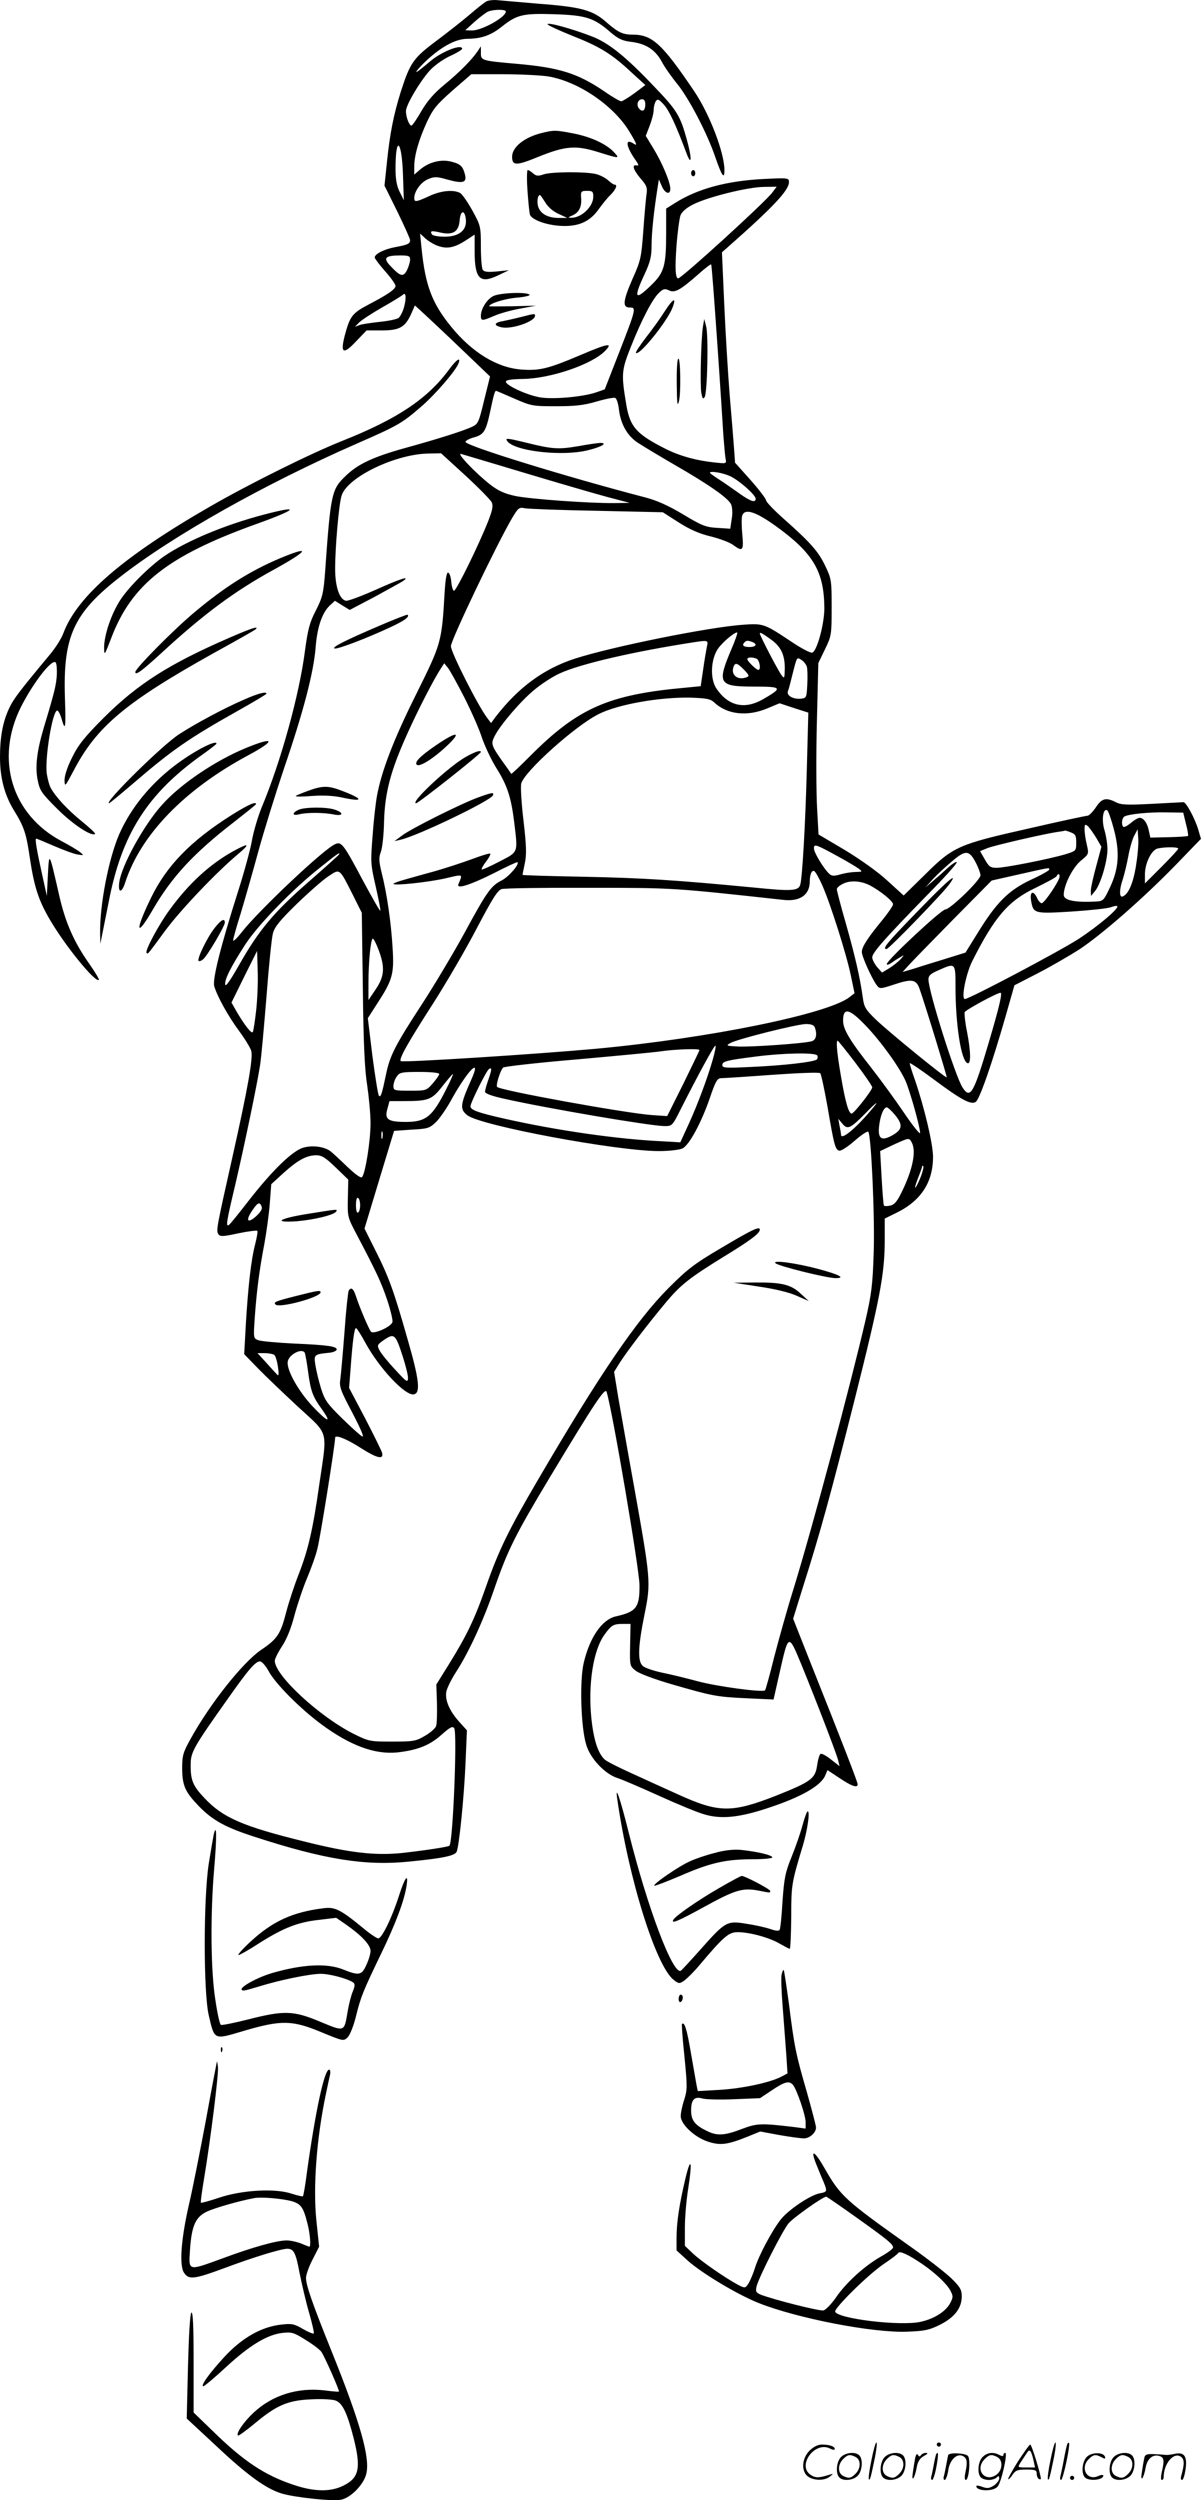 <?xml version="1.0" encoding="UTF-8"?>
<svg xmlns="http://www.w3.org/2000/svg" version="1.0" viewBox="0 0 576.934 1200.339" preserveAspectRatio="xMidYMid meet">
  <g transform="translate(0,1200.636) scale(0.1,-0.1)" fill="#000000" stroke="none">
    <path d="M2335 11999 c-11 -7 -47 -35 -79 -63 -33 -28 -105 -85 -160 -126 -111 -83 -126 -105 -171 -245 -34 -109 -52 -199 -66 -335 l-12 -115 62 -125 c33 -68 61 -130 61 -136 0 -18 -11 -23 -71 -34 -54 -10 -99 -33 -99 -50 0 -5 23 -35 50 -66 28 -31 50 -63 50 -70 0 -16 -36 -41 -128 -89 -80 -42 -91 -56 -116 -150 -22 -86 -7 -93 55 -27 l50 52 73 0 c85 0 112 15 141 79 l18 41 46 -42 c25 -23 107 -100 180 -170 l135 -129 -28 -113 c-26 -108 -29 -115 -59 -129 -43 -20 -166 -59 -319 -101 -158 -44 -230 -78 -289 -136 -66 -63 -71 -86 -97 -455 -8 -109 -13 -127 -45 -190 -30 -58 -38 -90 -52 -193 -27 -210 -115 -530 -208 -752 -19 -47 -40 -119 -47 -160 -7 -41 -37 -151 -67 -245 -82 -258 -123 -420 -114 -453 14 -49 68 -146 120 -216 28 -38 54 -81 58 -95 9 -36 -16 -177 -91 -512 -77 -343 -78 -350 -67 -368 8 -12 22 -12 95 4 48 10 89 15 92 12 3 -2 -2 -31 -10 -63 -20 -76 -34 -203 -45 -384 l-8 -145 66 -68 c36 -37 123 -120 193 -185 150 -138 141 -105 102 -371 -31 -218 -53 -314 -99 -432 -20 -51 -47 -132 -60 -182 -27 -105 -42 -129 -121 -182 -88 -60 -246 -259 -339 -428 -36 -65 -40 -79 -40 -142 1 -82 14 -111 79 -179 67 -69 127 -102 265 -147 338 -110 535 -142 748 -120 162 16 220 28 227 48 12 31 35 260 42 420 l7 162 -38 42 c-47 53 -68 103 -61 144 4 18 25 61 48 96 60 93 130 244 183 399 64 185 100 257 267 535 215 357 265 432 272 409 29 -96 156 -844 158 -927 1 -108 -15 -129 -114 -151 -66 -15 -125 -100 -154 -223 -20 -85 -14 -309 12 -393 19 -66 90 -141 150 -160 22 -7 111 -45 199 -85 88 -40 187 -81 220 -90 79 -23 164 -15 298 29 163 53 260 108 281 158 l11 26 59 -39 c58 -39 86 -48 86 -29 0 10 -69 189 -231 595 l-79 200 45 145 c86 270 136 454 250 905 122 486 145 605 145 767 l0 104 55 27 c120 58 178 149 177 272 -1 63 -42 235 -86 364 -15 41 -26 78 -26 83 0 4 51 -30 113 -76 134 -100 181 -125 204 -110 18 11 77 179 143 409 l43 151 111 57 c62 32 152 84 202 116 110 73 311 249 466 409 l117 121 -13 45 c-17 55 -58 131 -71 131 -6 0 -74 -4 -153 -8 -118 -6 -147 -5 -172 8 -47 24 -67 19 -96 -25 -15 -22 -33 -40 -40 -40 -7 0 -134 -27 -281 -61 -339 -76 -364 -87 -499 -221 l-103 -101 -78 71 c-45 42 -130 102 -204 147 l-127 75 -7 127 c-4 71 -5 256 -1 412 l7 284 32 66 c31 64 32 70 32 201 0 131 -1 137 -31 200 -33 69 -70 111 -202 228 -45 40 -82 79 -82 86 0 7 -33 51 -74 97 l-75 84 -5 70 c-3 39 -12 154 -21 257 -8 102 -20 298 -26 435 l-11 248 34 30 c212 187 288 268 288 307 0 20 -3 21 -122 15 -178 -9 -317 -47 -425 -115 l-43 -27 0 -120 c0 -155 -10 -188 -71 -247 -79 -77 -87 -65 -34 49 29 62 35 88 35 142 0 61 11 162 28 271 l7 45 14 -32 c15 -36 41 -44 41 -13 0 31 -37 120 -79 190 l-39 64 19 49 c10 26 19 60 19 75 0 15 5 34 10 42 9 13 15 10 39 -16 25 -28 57 -95 107 -229 27 -73 29 -30 3 62 -31 113 -48 141 -152 249 -140 148 -223 215 -305 246 -93 36 -212 69 -212 58 0 -4 53 -29 118 -55 134 -53 190 -87 284 -175 l68 -62 -52 -39 c-29 -21 -58 -39 -64 -39 -6 0 -43 21 -80 47 -128 87 -215 115 -423 133 -170 15 -171 16 -171 53 l0 31 -16 -24 c-28 -41 -85 -99 -159 -160 -48 -39 -82 -78 -109 -124 -21 -37 -43 -69 -48 -72 -10 -6 -28 38 -28 69 0 28 63 136 112 192 21 24 62 54 97 71 34 15 61 32 61 36 0 25 -96 -12 -151 -58 -19 -16 -43 -36 -54 -44 -41 -32 9 27 60 69 65 54 122 81 171 81 67 1 111 16 164 58 73 58 101 65 254 60 150 -5 189 -17 268 -86 39 -33 58 -42 103 -47 69 -9 113 -38 144 -95 13 -25 46 -72 73 -105 58 -71 145 -239 183 -350 32 -93 45 -113 45 -66 0 84 -71 269 -145 379 -154 228 -202 272 -295 272 -48 0 -71 11 -124 57 -68 61 -121 76 -336 92 -80 7 -163 14 -185 16 -22 3 -49 0 -60 -6z m95 -48 c0 -27 -115 -91 -162 -91 l-33 1 45 41 c25 22 54 44 65 49 28 11 85 11 85 0z m200 -311 c145 -23 314 -137 392 -263 37 -61 41 -73 23 -61 -45 30 -39 -13 12 -84 11 -16 12 -22 3 -20 -26 6 -19 -19 15 -60 33 -38 36 -46 30 -84 -3 -24 -10 -102 -15 -174 -9 -121 -12 -139 -50 -223 -48 -110 -51 -141 -15 -141 32 0 32 -4 -54 -224 l-66 -169 -40 -14 c-66 -23 -220 -36 -278 -23 -64 13 -157 57 -157 74 0 8 25 12 83 13 133 2 335 71 396 137 36 38 12 34 -120 -22 -153 -65 -195 -76 -282 -70 -118 8 -238 81 -340 206 -92 113 -124 198 -142 377 l-7 70 25 -23 c14 -13 42 -30 63 -37 44 -15 80 -7 136 30 l38 25 0 -79 c0 -133 25 -159 112 -117 l53 25 -59 -6 c-44 -4 -60 -2 -67 8 -5 8 -9 58 -9 112 0 96 -1 100 -41 173 -23 41 -49 79 -59 84 -32 17 -93 11 -148 -15 -63 -29 -72 -30 -72 -10 0 33 32 77 66 91 31 13 42 13 94 -2 73 -20 93 -15 84 23 -10 40 -21 52 -65 63 -49 13 -106 -1 -149 -36 l-30 -26 0 39 c0 53 22 129 61 214 29 62 46 83 123 151 l90 78 151 0 c82 0 179 -5 215 -10z m470 -134 c0 -31 -14 -40 -30 -21 -15 18 -6 45 15 45 9 0 15 -9 15 -24z m-1164 -345 l4 -116 -20 40 c-14 28 -20 61 -20 110 0 168 31 139 36 -34z m1774 -79 c-34 -46 -436 -412 -452 -412 -14 0 -16 51 -8 159 5 65 14 130 19 144 7 17 29 36 61 52 71 36 262 83 338 84 l63 1 -21 -28z m-1472 -130 c5 -51 -33 -82 -102 -82 -30 0 -58 5 -61 11 -11 17 -2 19 40 9 61 -14 89 4 93 58 4 50 25 53 30 4z m-268 -192 c0 -12 -7 -34 -15 -51 -18 -34 -31 -31 -80 21 -36 38 -25 50 48 50 41 0 47 -3 47 -20z m1475 -391 c14 -200 27 -404 30 -454 4 -49 8 -100 11 -113 4 -22 3 -22 -53 -16 -88 9 -170 32 -237 66 -138 70 -169 104 -187 209 -25 149 -24 166 21 279 52 131 104 231 136 261 20 19 28 21 48 11 28 -13 53 1 140 77 32 29 60 50 62 48 3 -2 15 -168 29 -368z m-1504 163 c-6 -22 -18 -45 -26 -52 -8 -6 -49 -15 -92 -19 -43 -5 -87 -11 -98 -16 l-20 -8 20 21 c11 11 61 44 110 72 50 28 95 56 100 61 15 15 18 -13 6 -59z m529 -439 c82 -36 90 -37 200 -37 90 0 132 4 194 22 44 13 85 21 91 18 7 -2 15 -27 18 -54 8 -70 39 -126 89 -160 24 -16 104 -64 178 -107 167 -96 258 -160 272 -190 6 -14 8 -43 3 -70 l-7 -47 -62 4 c-56 3 -75 11 -165 65 -72 43 -126 67 -184 82 -380 99 -863 248 -861 266 1 6 18 15 39 21 49 13 59 28 80 126 16 76 22 98 28 98 2 0 41 -17 87 -37z m-235 -369 c64 -59 121 -117 127 -129 8 -17 4 -37 -17 -91 -44 -112 -153 -334 -164 -334 -5 0 -11 19 -13 42 -2 23 -8 43 -15 45 -7 3 -13 -27 -17 -94 -14 -241 -16 -246 -136 -488 -107 -214 -167 -369 -189 -489 -6 -32 -16 -118 -21 -191 -10 -127 -10 -137 15 -245 14 -62 24 -114 22 -116 -2 -3 -38 61 -81 140 -96 181 -106 194 -137 179 -56 -25 -364 -316 -447 -421 -23 -30 -42 -48 -42 -40 0 7 16 65 36 128 19 63 57 196 84 295 27 99 83 279 124 401 93 271 142 460 152 579 7 98 31 170 69 205 l24 22 35 -22 36 -22 118 62 c64 35 126 69 137 76 41 29 -12 12 -132 -42 -68 -30 -132 -54 -141 -52 -31 6 -52 67 -52 153 0 107 18 312 31 352 28 89 261 201 421 202 l57 1 116 -106z m285 12 c157 -47 335 -99 395 -115 l110 -29 -75 -1 c-122 -1 -400 19 -474 34 -51 11 -81 24 -120 54 -72 56 -166 155 -141 148 11 -3 148 -44 305 -91z m986 -15 c44 -20 124 -91 124 -109 0 -21 -24 -13 -75 23 -28 20 -71 50 -97 67 -27 17 -48 33 -48 34 0 11 60 1 96 -15z m-637 -167 l315 -7 75 -48 c53 -34 100 -55 155 -68 44 -11 92 -29 108 -41 46 -34 51 -28 44 50 -4 39 -4 79 -1 90 12 37 63 21 160 -48 182 -131 234 -219 235 -396 0 -75 -35 -205 -58 -213 -7 -3 -50 19 -95 49 -135 90 -139 92 -237 85 -163 -11 -633 -106 -809 -163 -150 -49 -271 -138 -380 -279 l-22 -30 -19 25 c-45 60 -174 315 -174 344 0 29 220 489 294 615 30 50 33 53 63 47 18 -3 173 -9 346 -12z m646 -661 c-72 -169 -64 -183 107 -183 136 0 140 -5 43 -61 -88 -50 -166 -33 -223 51 -32 47 -28 140 7 192 22 31 77 78 92 78 4 0 -8 -35 -26 -77z m193 40 c44 -33 62 -72 62 -135 -1 -49 -2 -51 -15 -34 -17 22 -105 191 -105 201 0 8 15 -1 58 -32z m-312 -30 c-3 -16 -12 -65 -18 -110 l-12 -81 -71 -7 c-372 -33 -519 -98 -748 -328 -49 -49 -89 -87 -91 -86 -1 2 -18 27 -38 54 -58 82 -61 90 -42 127 27 54 125 168 189 221 33 28 88 64 123 80 99 46 359 106 652 151 60 9 63 8 56 -21z m218 21 c26 -10 18 -24 -14 -24 -29 0 -38 9 -23 23 8 9 17 9 37 1z m20 -80 c15 -6 23 -54 9 -54 -10 0 -53 42 -53 52 0 9 22 11 44 2z m242 -39 c3 -11 4 -50 2 -85 -3 -62 -4 -65 -30 -68 -37 -4 -71 15 -63 36 4 9 13 44 21 77 23 91 21 87 44 73 11 -7 23 -22 26 -33z m-1646 -146 c33 -65 72 -153 85 -194 14 -41 45 -107 70 -147 52 -83 70 -138 85 -258 18 -151 22 -142 -71 -190 -44 -23 -82 -40 -85 -38 -2 3 7 20 21 38 14 18 23 36 20 38 -2 3 -42 -9 -87 -26 -46 -17 -126 -43 -178 -58 -52 -14 -119 -33 -147 -41 -29 -8 -53 -17 -53 -20 0 -10 163 7 248 26 90 21 85 23 64 -28 -10 -25 56 -4 172 54 60 31 110 54 112 52 10 -10 -41 -69 -75 -87 -52 -26 -71 -52 -181 -255 -51 -93 -141 -244 -200 -335 -132 -202 -158 -253 -176 -344 -20 -95 -25 -110 -34 -100 -4 5 -18 91 -31 191 l-22 181 41 64 c78 119 86 147 78 273 -7 120 -27 261 -53 363 -13 54 -14 70 -3 100 7 19 14 85 15 146 4 138 32 243 110 416 52 116 128 264 164 319 l15 23 17 -21 c10 -12 45 -76 79 -142z m1345 131 c23 -24 26 -30 12 -35 -43 -17 -78 11 -63 51 8 21 19 17 51 -16z m-143 -157 c61 -57 157 -68 253 -28 l60 25 69 -23 69 -22 -7 -265 c-7 -271 -22 -531 -32 -562 -9 -29 -42 -31 -220 -13 -387 37 -534 46 -816 52 -164 3 -298 7 -298 9 0 2 5 26 11 55 9 42 8 83 -6 204 -10 83 -15 164 -11 180 15 57 259 277 372 333 92 47 294 82 441 79 79 -3 96 -6 115 -24z m1918 -605 c30 -111 25 -190 -17 -280 -31 -66 -33 -68 -70 -70 -102 -5 -153 6 -153 32 0 46 42 130 81 163 40 33 40 33 30 77 -6 25 -11 58 -11 74 0 25 2 27 16 16 8 -8 26 -33 40 -56 l25 -43 -25 -93 c-14 -51 -26 -104 -26 -118 l1 -25 19 23 c27 32 60 144 60 201 0 25 -7 68 -15 94 -14 48 -6 105 14 93 5 -3 19 -43 31 -88z m347 23 c8 -29 12 -55 10 -58 -3 -2 -44 -5 -93 -6 l-88 -2 -7 32 c-7 38 -26 63 -44 63 -8 0 -27 -11 -43 -25 -16 -13 -32 -22 -36 -18 -10 10 -7 41 5 49 20 12 120 22 203 20 l80 -1 13 -54z m-553 -41 c22 -8 26 -16 26 -49 0 -40 -1 -40 -52 -56 -78 -23 -290 -65 -330 -65 -30 0 -37 5 -57 40 l-23 40 34 14 c31 13 278 70 343 79 17 2 31 5 32 6 1 0 13 -3 27 -9z m312 -167 c-14 -82 -37 -132 -64 -141 -16 -5 -15 36 2 84 7 22 19 71 26 109 7 39 20 84 29 100 l16 30 3 -47 c2 -27 -4 -87 -12 -135z m-1431 52 c44 -24 89 -51 100 -59 19 -15 19 -15 -14 -16 -18 0 -51 -5 -72 -11 -30 -9 -42 -9 -53 0 -26 22 -76 103 -76 124 0 23 7 21 115 -38z m1635 37 c0 -4 -36 -43 -80 -87 l-80 -80 0 43 c0 55 32 119 62 125 40 8 98 7 98 -1z m-970 -72 c11 -22 20 -47 20 -56 0 -23 -146 -164 -169 -164 -19 0 -281 -244 -281 -262 0 -6 10 -3 23 6 12 9 31 21 42 27 20 12 20 12 1 -10 -11 -12 -35 -31 -54 -43 l-35 -21 -24 27 c-12 15 -23 36 -23 46 0 22 58 88 263 298 83 84 147 155 143 159 -3 4 -23 -9 -44 -28 -20 -19 -53 -48 -72 -64 l-35 -30 35 39 c19 21 61 60 93 87 67 57 83 55 117 -11z m-3060 46 c0 -3 -66 -62 -146 -132 -168 -146 -241 -234 -334 -398 -42 -74 -66 -109 -68 -97 -4 24 25 82 95 191 62 96 229 268 363 373 84 67 90 71 90 63z m3410 -75 c0 -4 -40 -27 -89 -49 -106 -50 -165 -109 -254 -254 l-59 -95 -106 -33 c-59 -18 -127 -39 -151 -47 l-45 -13 29 32 c16 18 113 117 214 220 l185 187 111 25 c178 40 165 38 165 27z m-3345 -121 l43 -86 5 -364 c3 -265 9 -392 21 -465 8 -55 16 -137 16 -181 0 -85 -25 -242 -41 -259 -6 -6 -32 13 -72 51 -34 33 -70 66 -79 73 -29 22 -85 30 -129 18 -52 -13 -152 -110 -269 -261 -45 -58 -85 -108 -91 -111 -15 -10 -11 17 32 197 44 190 102 467 118 568 6 36 19 184 31 330 11 146 25 283 31 305 8 31 33 62 114 141 58 56 126 116 152 133 57 38 52 41 118 -89z m2255 46 c38 -85 116 -330 137 -432 l18 -86 -23 -18 c-100 -81 -679 -199 -1222 -249 -286 -26 -928 -67 -935 -59 -10 10 36 91 157 279 62 97 156 258 208 358 76 144 100 183 120 189 14 4 203 7 420 6 408 0 402 0 933 -58 80 -9 127 24 127 89 0 33 10 56 22 49 6 -4 23 -34 38 -68z m1140 42 c0 -20 -73 -128 -86 -128 -6 0 -16 11 -22 25 -18 39 -36 31 -29 -12 11 -63 13 -64 195 -53 90 6 174 15 189 21 14 5 28 8 30 5 10 -10 -89 -94 -185 -157 -89 -58 -526 -289 -547 -289 -19 0 5 120 35 181 108 214 174 291 305 353 51 25 96 49 100 55 8 15 15 14 15 -1z m-910 -43 c49 -26 110 -75 110 -90 0 -7 -23 -41 -50 -74 -70 -85 -100 -130 -100 -155 0 -22 48 -128 72 -160 14 -18 16 -18 81 3 86 29 108 26 124 -19 28 -79 133 -423 131 -426 -5 -5 -276 216 -338 275 -52 50 -59 62 -65 106 -13 95 -36 196 -80 352 -25 86 -45 163 -45 170 0 8 15 20 33 28 35 16 85 12 127 -10z m-2361 -310 c31 -83 28 -126 -14 -188 l-35 -52 0 80 c0 104 11 215 21 215 4 0 17 -25 28 -55z m-589 -294 c-6 -52 -13 -97 -16 -100 -7 -7 -37 31 -74 93 l-28 49 61 124 62 124 3 -98 c2 -54 -2 -141 -8 -192z m3360 119 c0 -183 27 -358 58 -368 17 -5 16 54 -3 153 -9 43 -13 85 -11 92 5 11 156 93 172 93 10 0 -4 -62 -56 -238 -73 -247 -89 -274 -126 -217 -35 54 -164 462 -164 520 0 17 12 28 48 43 82 37 82 36 82 -78z m-429 -190 c74 -78 160 -198 189 -263 21 -48 70 -222 70 -250 0 -9 -34 33 -76 95 -42 62 -114 161 -161 221 -101 128 -133 182 -133 223 0 66 30 59 111 -26z m-247 -6 c13 -34 6 -62 -16 -67 -42 -11 -292 -28 -353 -25 -57 3 -59 4 -36 17 34 19 318 90 362 91 25 0 39 -5 43 -16z m195 -170 c45 -59 81 -112 81 -118 0 -14 -88 -126 -99 -126 -14 0 -30 54 -51 178 -19 109 -25 172 -16 172 2 0 41 -48 85 -106z m-684 19 c-26 -92 -74 -220 -117 -314 l-40 -87 -86 5 c-216 10 -507 52 -756 108 -129 29 -166 42 -166 60 0 17 77 172 89 179 15 10 14 -3 -4 -54 -8 -23 -15 -48 -15 -55 0 -9 34 -21 93 -34 210 -47 705 -131 769 -131 37 0 38 1 79 83 80 158 161 308 166 303 3 -2 -3 -31 -12 -63z m-65 42 c0 -3 -35 -75 -77 -161 l-78 -156 -75 5 c-131 10 -726 118 -742 135 -7 8 15 79 29 93 5 5 164 23 353 39 190 17 372 34 405 39 68 10 185 14 185 6z m566 -26 c3 -6 2 -15 -2 -19 -13 -12 -155 -29 -316 -36 -122 -6 -138 -5 -138 9 0 18 20 23 162 41 131 17 285 20 294 5z m-1662 -116 c-54 -121 -56 -142 -19 -171 63 -50 718 -172 920 -172 51 0 100 6 114 13 32 16 90 123 131 242 27 80 36 95 54 95 11 0 121 7 244 16 127 9 227 13 232 8 5 -5 20 -77 35 -160 32 -189 38 -208 57 -212 9 -2 42 20 74 48 32 28 61 47 65 43 14 -15 32 -408 26 -583 -5 -151 -10 -195 -40 -325 -73 -314 -251 -980 -343 -1280 -31 -99 -73 -249 -95 -334 -21 -85 -41 -157 -44 -160 -11 -11 -234 19 -325 44 -52 14 -129 33 -170 41 -41 9 -83 23 -92 32 -26 22 -23 94 8 247 31 154 31 161 -51 620 -30 165 -63 355 -75 422 l-20 123 26 42 c34 54 138 190 220 288 74 89 117 122 284 225 126 77 170 110 170 128 0 18 -39 -1 -187 -89 -129 -76 -161 -101 -253 -193 -153 -154 -329 -412 -625 -918 -142 -242 -189 -339 -250 -513 -54 -155 -93 -236 -178 -373 l-61 -98 3 -89 c1 -49 0 -98 -4 -110 -3 -11 -27 -32 -53 -47 -44 -26 -55 -28 -158 -28 -107 0 -112 1 -185 37 -165 83 -379 281 -379 351 0 9 16 41 35 70 22 33 44 87 60 150 15 54 42 135 61 179 18 43 41 106 49 140 13 49 85 500 85 532 0 16 56 -6 124 -50 79 -50 111 -57 101 -21 -4 12 -41 87 -82 166 l-76 144 7 91 c10 136 18 196 26 196 4 0 24 -31 45 -70 67 -123 192 -256 233 -248 33 6 26 71 -29 261 -66 232 -89 298 -155 429 l-53 106 71 235 71 234 84 6 c78 4 87 7 117 36 18 17 54 69 79 116 77 137 141 199 91 88z m-154 27 c0 -5 -14 -25 -31 -45 -31 -35 -32 -35 -110 -35 -76 0 -79 1 -79 23 0 12 7 33 16 45 14 20 23 22 110 22 54 0 94 -4 94 -10z m34 -72 c-67 -133 -97 -158 -195 -158 -85 0 -103 12 -88 63 l10 37 67 0 c121 0 136 6 187 71 26 33 48 59 51 59 2 0 -12 -33 -32 -72z m2050 -90 c-79 -96 -154 -159 -154 -129 0 5 -3 24 -7 42 l-6 34 20 -24 c24 -29 38 -23 108 48 51 53 72 68 39 29z m106 -35 c38 -47 35 -69 -11 -96 -54 -31 -73 -19 -66 43 6 52 22 90 37 90 5 0 23 -17 40 -37z m-2463 -110 c-3 -10 -5 -4 -5 12 0 17 2 24 5 18 2 -7 2 -21 0 -30z m2543 -22 c23 -44 3 -136 -53 -247 -19 -38 -33 -53 -52 -56 -14 -3 -27 -3 -29 1 -2 3 -7 63 -11 134 l-7 127 63 30 c77 35 76 35 89 11z m-2768 -119 l61 -59 -2 -90 c-2 -88 -1 -91 40 -169 97 -184 120 -233 149 -319 17 -51 28 -98 25 -107 -9 -23 -91 -59 -103 -45 -11 14 -54 115 -72 170 -12 37 -23 46 -35 27 -3 -6 -13 -94 -20 -197 -8 -103 -17 -205 -20 -227 -6 -37 0 -54 58 -163 41 -79 58 -119 47 -113 -10 5 -54 45 -98 88 -71 70 -82 86 -100 143 -11 36 -23 86 -27 112 -8 50 -6 52 69 59 16 2 31 8 33 14 5 16 -41 23 -206 30 -80 4 -157 11 -170 16 -24 9 -24 9 -17 111 9 125 21 221 46 352 10 55 22 142 26 193 l7 93 59 54 c69 62 110 84 156 85 28 0 45 -11 94 -58z m2812 -43 c-9 -24 -21 -48 -26 -54 -5 -5 0 14 11 43 12 29 21 56 21 59 0 3 2 4 5 1 3 -3 -2 -25 -11 -49z m-2694 -139 c0 -16 -4 -32 -10 -35 -6 -4 -10 10 -10 35 0 25 4 39 10 35 6 -3 10 -19 10 -35z m-473 -7 c4 -11 -5 -26 -27 -46 -41 -37 -52 -21 -18 28 26 39 36 43 45 18z m677 -717 c14 -43 26 -90 26 -105 -1 -24 -6 -21 -61 39 -34 36 -67 77 -75 92 -14 26 -13 28 23 53 47 31 53 26 87 -79z m-470 16 c2 -4 10 -45 16 -91 13 -95 21 -118 68 -183 48 -68 25 -59 -47 17 -68 73 -124 173 -119 213 4 34 67 68 82 44z m-147 -10 c6 -4 14 -29 18 -57 5 -32 4 -46 -2 -40 -6 6 -29 31 -53 58 l-43 47 34 0 c19 0 39 -4 46 -8z m1710 -1393 c-2 -100 -2 -101 27 -124 16 -13 88 -40 170 -64 201 -58 217 -61 361 -68 l131 -6 28 124 c44 195 43 195 106 43 72 -176 167 -423 176 -458 l7 -29 -41 32 c-22 18 -45 30 -50 27 -6 -3 -13 -29 -17 -57 -9 -62 -30 -77 -195 -143 -215 -84 -276 -84 -472 5 -60 27 -159 72 -220 100 -62 28 -122 58 -132 67 -33 29 -54 94 -65 197 -17 165 9 331 64 405 32 44 42 50 87 50 l37 0 -2 -101z m-1737 -125 c31 -59 149 -178 251 -254 140 -104 259 -148 368 -137 97 11 155 34 211 84 42 37 54 44 62 32 15 -22 -6 -546 -23 -564 -7 -6 -122 -23 -229 -35 -130 -13 -251 1 -467 55 -296 73 -392 114 -481 209 -56 59 -67 86 -66 162 0 58 14 83 178 314 100 142 133 180 155 180 9 0 27 -21 41 -46z M2607 11369 c-86 -20 -147 -68 -147 -115 0 -44 20 -44 125 -1 131 53 181 57 289 23 103 -32 105 -32 75 0 -36 39 -112 74 -196 90 -83 16 -92 16 -146 3z M2534 11090 c4 -56 9 -107 12 -115 10 -24 77 -49 146 -53 85 -5 141 19 184 80 16 22 41 54 57 69 26 26 35 49 19 49 -5 0 -19 10 -31 21 -13 12 -39 25 -59 30 -53 12 -214 11 -251 -2 -26 -9 -35 -8 -50 5 -10 9 -21 16 -26 16 -4 0 -5 -45 -1 -100z m316 -28 c0 -48 -58 -103 -107 -101 -16 0 -15 1 2 9 34 13 49 39 47 81 -3 37 -1 39 28 39 26 0 30 -3 30 -28z m-231 -27 c13 -22 37 -43 63 -55 l43 -20 -40 0 c-52 0 -87 19 -99 52 -8 23 -4 58 8 58 2 0 13 -16 25 -35z M2368 10584 c-30 -16 -58 -61 -58 -94 0 -25 6 -25 62 -1 24 11 79 27 123 35 l80 15 -112 -3 c-62 -1 -113 -1 -113 0 0 13 74 36 130 41 38 3 67 10 64 14 -9 15 -147 10 -176 -7z M2505 10485 c-27 -7 -67 -16 -87 -20 -45 -7 -49 -21 -9 -30 49 -11 161 28 161 55 0 11 1 12 -65 -5z M3194 10513 c-20 -32 -61 -89 -91 -127 -29 -38 -51 -71 -48 -74 15 -16 148 148 175 216 21 54 4 47 -36 -15z M3377 10440 c-9 -54 -15 -281 -8 -320 5 -27 8 -32 16 -20 13 21 19 297 7 340 l-9 35 -6 -35z M3258 10284 c-5 -4 -8 -59 -7 -123 1 -91 3 -109 10 -83 11 37 8 218 -3 206z M2439 9886 c36 -43 231 -68 358 -47 72 13 132 40 88 41 -11 0 -60 -7 -109 -16 -94 -16 -123 -14 -248 17 -94 23 -105 24 -89 5z M1820 9001 c-166 -71 -228 -103 -213 -108 13 -5 150 47 264 100 70 32 98 52 87 62 -2 2 -64 -22 -138 -54z M1481 8210 c-30 -11 -57 -22 -60 -25 -3 -4 32 -4 79 0 58 4 106 1 150 -9 99 -21 95 -5 -8 34 -65 25 -92 25 -161 0z M1433 8118 c-32 -15 -29 -30 5 -21 35 9 117 9 165 -1 46 -9 50 8 6 23 -40 14 -147 13 -176 -1z M2094 8428 c-76 -52 -104 -81 -92 -93 12 -13 78 28 140 86 80 74 56 78 -48 7z M2235 8371 c-83 -48 -268 -221 -236 -221 11 0 311 237 311 246 0 11 -29 1 -75 -25z M2300 8179 c-77 -27 -328 -152 -370 -185 l-35 -26 30 7 c83 19 434 188 443 213 5 15 -1 15 -68 -9z M4406 7629 c-146 -150 -170 -179 -147 -179 11 0 273 270 302 312 47 65 -9 18 -155 -133z M3725 5942 c12 -14 248 -72 289 -72 50 0 18 17 -83 44 -109 29 -222 44 -206 28z M3648 5829 c76 -11 145 -28 180 -44 l57 -25 -37 34 c-47 45 -91 56 -218 55 l-105 -1 123 -19z M1481 6179 c-140 -22 -175 -44 -56 -36 83 7 180 30 190 47 7 12 9 12 -134 -11z M1421 5784 c-98 -25 -109 -29 -97 -41 18 -18 216 35 216 59 0 11 -12 9 -119 -18z M3320 11175 c0 -8 5 -15 10 -15 6 0 10 7 10 15 0 8 -4 15 -10 15 -5 0 -10 -7 -10 -15z M2157 10232 c-104 -141 -248 -237 -512 -342 -149 -59 -444 -205 -635 -315 -416 -239 -638 -430 -705 -607 -9 -26 -39 -73 -66 -105 -149 -179 -174 -212 -196 -259 -30 -65 -43 -137 -43 -233 0 -97 21 -179 65 -252 52 -84 61 -113 79 -236 20 -133 41 -199 95 -291 74 -127 220 -306 236 -290 3 2 -18 37 -46 77 -74 105 -115 198 -145 330 -48 211 -48 211 -54 96 l-5 -100 -22 100 c-27 122 -36 175 -29 175 3 0 41 -16 85 -35 44 -19 95 -38 113 -41 32 -5 32 -5 13 11 -11 9 -51 33 -89 53 -240 127 -321 394 -195 645 59 116 148 231 166 213 5 -4 7 -31 6 -59 -3 -49 -10 -80 -62 -252 -34 -114 -43 -190 -30 -254 10 -51 19 -63 94 -138 74 -74 166 -135 182 -120 2 3 -27 30 -65 61 -68 55 -127 119 -149 161 -6 11 -14 40 -18 65 -11 72 27 305 50 305 5 0 14 -17 20 -37 19 -67 22 -49 17 94 -10 298 40 409 263 583 254 199 699 449 1140 642 197 86 217 98 307 176 67 57 169 175 181 210 12 32 -11 17 -46 -31z M1265 9535 c-186 -49 -367 -125 -475 -198 -71 -49 -170 -147 -212 -211 -44 -68 -78 -169 -78 -230 1 -39 2 -37 34 46 98 259 273 396 696 548 201 72 217 93 35 45z M1345 9326 c-145 -61 -269 -140 -413 -261 -98 -82 -282 -268 -282 -285 0 -18 29 3 122 88 206 190 354 300 548 406 163 90 176 115 25 52z M1103 8945 c-290 -126 -440 -221 -604 -384 -93 -93 -123 -131 -152 -190 -23 -45 -37 -88 -37 -110 1 -34 2 -33 44 46 110 211 250 328 671 563 109 60 201 112 203 115 18 18 -19 6 -125 -40z M1169 8646 c-93 -40 -234 -116 -309 -165 -83 -54 -363 -331 -336 -331 3 0 56 44 118 97 185 159 266 215 501 347 75 42 137 79 137 82 0 12 -42 1 -111 -30z M1181 8415 c-146 -60 -314 -173 -402 -272 -88 -97 -195 -292 -206 -372 -7 -52 11 -55 28 -3 74 230 284 447 591 612 135 72 129 93 -11 35z M962 8411 c-178 -99 -315 -243 -389 -409 -51 -117 -95 -343 -92 -479 l1 -48 9 45 c5 25 19 95 31 155 62 326 186 521 451 709 37 26 67 50 67 52 0 11 -30 1 -78 -25z M1112 8093 c-196 -124 -312 -243 -387 -398 -78 -160 -72 -196 9 -56 91 157 196 271 393 423 56 44 103 81 103 84 0 14 -38 -3 -118 -53z M1121 7920 c-112 -62 -213 -154 -305 -280 -52 -70 -121 -199 -112 -208 7 -7 -1 -17 91 108 76 102 248 282 350 367 59 50 51 54 -24 13z M1031 7551 c-35 -44 -86 -149 -77 -158 3 -3 13 0 22 8 20 16 104 159 104 176 0 23 -18 14 -49 -26z M2965 3370 c55 -385 186 -802 271 -869 24 -19 28 -19 49 -5 13 9 46 41 72 72 120 142 143 162 187 162 57 0 153 -26 203 -56 23 -13 44 -24 47 -24 3 0 6 69 7 153 0 156 1 161 57 347 21 72 34 160 22 160 -4 0 -15 -30 -25 -67 -10 -38 -34 -106 -53 -153 -30 -74 -35 -101 -43 -212 -4 -70 -10 -132 -14 -137 -3 -6 -20 -5 -44 4 -21 7 -72 19 -114 25 -95 16 -102 12 -221 -122 -47 -53 -90 -99 -95 -103 -38 -23 -161 303 -251 664 -40 160 -66 237 -55 161z M1027 3200 c-3 -14 -14 -77 -24 -140 -26 -166 -26 -622 0 -730 28 -120 23 -117 168 -74 180 53 233 52 372 -6 107 -44 107 -44 127 -25 11 11 29 56 40 101 24 96 32 116 121 301 70 144 112 257 122 326 10 64 -8 41 -37 -50 -34 -106 -82 -203 -99 -203 -6 0 -37 20 -67 45 -113 93 -140 107 -195 100 -148 -18 -245 -62 -351 -160 -38 -35 -64 -64 -58 -65 5 0 50 25 99 57 117 74 186 101 287 112 l83 10 45 -31 c75 -52 120 -99 120 -128 0 -14 -9 -44 -20 -67 -22 -50 -35 -53 -112 -22 -78 31 -194 25 -340 -17 -88 -26 -183 -84 -135 -84 6 0 41 10 77 21 94 29 238 59 291 59 44 0 132 -24 156 -42 9 -7 8 -17 -2 -42 -8 -18 -19 -62 -25 -97 -17 -100 -13 -98 -132 -49 -128 54 -174 55 -346 11 -68 -17 -127 -29 -131 -26 -5 2 -17 55 -26 117 -23 142 -25 412 -6 634 13 151 12 222 -2 164z M3432 3110 c-40 -10 -93 -28 -118 -40 -51 -22 -178 -109 -171 -117 3 -2 58 19 124 47 142 62 217 80 346 80 53 0 97 4 97 9 0 11 -74 28 -150 36 -37 3 -78 -1 -128 -15z M3455 2942 c-99 -57 -208 -132 -220 -152 -14 -23 25 -6 147 61 147 81 185 93 259 79 62 -12 59 -12 59 -2 0 8 -121 72 -137 72 -4 0 -53 -26 -108 -58z M3755 2528 c-4 -14 -1 -85 5 -159 6 -74 13 -175 17 -225 l6 -92 -32 -17 c-56 -28 -183 -55 -292 -62 l-107 -6 -6 29 c-3 16 -15 85 -27 154 -19 113 -31 152 -43 139 -2 -2 3 -73 12 -157 14 -142 14 -158 -1 -206 -10 -29 -17 -65 -17 -79 0 -39 66 -101 129 -122 60 -20 94 -16 189 22 l64 26 92 -17 c51 -9 104 -16 118 -16 27 0 58 27 58 52 0 9 -20 85 -44 170 -53 183 -60 216 -86 423 -12 87 -23 161 -25 163 -2 3 -7 -7 -10 -20z m54 -531 c19 -23 61 -146 61 -179 l0 -31 -52 7 c-160 19 -180 19 -252 -8 -82 -32 -120 -35 -167 -12 -61 29 -79 52 -79 100 0 53 16 69 56 57 16 -4 84 -6 152 -3 l123 5 57 38 c61 41 83 47 101 26z M3260 2409 c0 -11 5 -17 10 -14 6 3 10 13 10 21 0 8 -4 14 -10 14 -5 0 -10 -9 -10 -21z M1061 2164 c0 -11 3 -14 6 -6 3 7 2 16 -1 19 -3 4 -6 -2 -5 -13z M1042 2109 c-1 -4 -25 -128 -52 -277 -28 -149 -64 -331 -81 -404 -39 -169 -49 -297 -25 -333 23 -35 48 -32 199 24 131 49 267 91 297 91 31 0 41 -19 59 -116 11 -54 31 -141 46 -192 15 -52 25 -96 22 -99 -3 -2 -26 7 -52 22 -41 24 -53 27 -103 21 -95 -10 -189 -63 -274 -155 -72 -78 -117 -141 -101 -141 5 0 55 42 111 94 113 104 197 154 269 162 43 5 55 2 110 -33 35 -21 69 -47 77 -58 16 -24 88 -186 84 -191 -2 -1 -32 1 -68 6 -130 15 -250 -22 -341 -106 -49 -46 -86 -100 -76 -111 3 -2 38 23 78 56 106 89 160 113 272 118 54 3 104 0 120 -6 33 -13 55 -60 86 -181 36 -143 26 -190 -49 -227 -61 -31 -140 -30 -238 3 -140 46 -243 115 -389 258 l-93 90 0 245 c0 172 -3 242 -11 234 -6 -6 -12 -105 -16 -259 l-6 -249 141 -131 c152 -143 240 -206 315 -229 63 -19 243 -38 284 -30 46 8 108 70 122 122 21 76 -28 249 -169 598 -89 221 -120 310 -120 345 0 15 14 55 32 89 l31 61 -13 124 c-17 163 1 399 46 611 8 39 17 80 20 93 2 12 0 22 -5 22 -23 0 -66 -201 -106 -489 -8 -63 -17 -117 -20 -119 -2 -2 -27 4 -56 13 -78 26 -237 17 -347 -20 -45 -15 -84 -26 -87 -24 -2 3 5 54 15 114 32 192 71 505 67 538 -2 18 -5 29 -5 26z m361 -671 c42 -13 54 -28 73 -103 13 -47 19 -115 10 -115 -2 0 -20 7 -39 15 -20 8 -51 15 -70 15 -47 0 -162 -32 -305 -85 -173 -63 -166 -65 -159 44 8 113 27 154 82 180 37 17 151 50 225 64 34 7 137 -2 183 -15z M3919 1621 c11 -27 27 -67 36 -87 20 -49 20 -51 -18 -58 -44 -8 -150 -79 -186 -125 -41 -51 -108 -177 -125 -235 -8 -26 -22 -58 -30 -72 -16 -24 -17 -24 -49 -8 -57 30 -181 115 -219 152 l-38 36 0 88 c0 48 7 132 16 187 21 133 13 159 -14 46 -29 -123 -42 -209 -42 -282 l0 -61 55 -50 c69 -61 236 -161 338 -202 186 -74 551 -145 716 -138 83 3 106 8 156 33 70 35 105 80 105 136 0 32 -7 45 -50 87 -28 27 -119 98 -203 157 -309 219 -330 239 -405 370 -47 83 -71 98 -43 26z m194 -260 c154 -110 177 -129 177 -145 0 -6 -28 -27 -61 -45 -78 -45 -166 -125 -214 -196 -21 -30 -48 -58 -59 -61 -19 -4 -230 49 -300 75 -24 10 -27 15 -22 39 10 43 125 269 154 304 24 28 165 128 181 128 3 0 68 -45 144 -99z m317 -224 c64 -44 119 -96 136 -129 13 -25 13 -31 -1 -58 -21 -41 -78 -77 -144 -91 -98 -21 -397 15 -409 49 -5 17 160 180 235 230 34 23 65 46 68 52 7 11 47 -7 115 -53z M4186 194 c-10 -47 -15 -88 -12 -91 5 -6 9 7 30 110 7 37 10 67 6 67 -4 0 -15 -39 -24 -86z M4500 270 c0 -5 5 -10 10 -10 6 0 10 5 10 10 0 6 -4 10 -10 10 -5 0 -10 -4 -10 -10z M5046 194 c-10 -47 -15 -88 -12 -91 5 -6 9 7 30 110 7 37 10 67 6 67 -4 0 -15 -39 -24 -86z M5126 269 c-3 -8 -10 -41 -16 -74 -6 -33 -14 -68 -16 -77 -3 -10 -1 -18 3 -18 10 0 46 171 38 178 -2 3 -7 -1 -9 -9z M3889 241 c-38 -38 -41 -101 -7 -125 29 -20 79 -20 104 0 18 14 18 15 1 10 -53 -17 -69 -17 -92 -2 -69 45 21 166 94 126 12 -6 21 -7 21 -1 0 12 -25 21 -62 21 -19 0 -39 -10 -59 -29z M4890 189 c-28 -45 -49 -83 -47 -85 2 -3 12 7 21 21 14 21 24 25 66 25 43 0 50 -3 50 -19 0 -11 5 -23 10 -26 6 -3 10 -3 10 1 0 20 -44 164 -51 164 -4 0 -30 -37 -59 -81z m75 4 l7 -33 -42 0 c-42 0 -42 0 -28 23 8 12 21 32 29 44 15 25 22 18 34 -34z M4040 210 c-22 -22 -27 -79 -8 -98 19 -19 66 -14 88 8 22 22 27 79 8 98 -19 19 -66 14 -88 -8z m71 0 c25 -14 25 -54 -1 -80 -23 -23 -33 -24 -61 -10 -25 14 -25 54 1 80 23 23 33 24 61 10z M4250 210 c-22 -22 -27 -79 -8 -98 19 -19 66 -14 88 8 22 22 27 79 8 98 -19 19 -66 14 -88 -8z m71 0 c25 -14 25 -54 -1 -80 -23 -23 -33 -24 -61 -10 -25 14 -25 54 1 80 23 23 33 24 61 10z M4396 204 c-3 -16 -8 -47 -11 -69 -8 -51 10 -26 19 27 5 27 15 42 34 53 18 10 22 14 10 15 -9 0 -20 -5 -24 -11 -5 -8 -9 -8 -14 1 -5 8 -10 3 -14 -16z M4497 223 c-2 -4 -7 -26 -11 -48 -4 -22 -9 -48 -12 -57 -3 -10 -1 -18 4 -18 4 0 14 28 20 62 11 58 10 81 -1 61z M4555 220 c-1 -3 -5 -23 -9 -45 -4 -22 -9 -48 -12 -57 -3 -10 -1 -18 4 -18 5 0 13 20 17 45 7 53 44 87 74 68 17 -11 19 -28 8 -80 -4 -18 -3 -33 2 -33 16 0 24 99 11 115 -12 14 -87 18 -95 5z M4720 210 c-22 -22 -27 -79 -8 -98 7 -7 24 -12 38 -12 14 0 31 5 38 12 9 9 12 8 12 -5 0 -9 -12 -24 -26 -34 -21 -13 -32 -15 -55 -6 -16 6 -29 8 -29 3 0 -24 81 -27 102 -2 18 19 50 162 37 162 -5 0 -9 -5 -9 -10 0 -7 -6 -7 -19 0 -30 16 -59 12 -81 -10z m71 0 c29 -16 25 -65 -6 -86 -56 -37 -103 28 -55 76 23 23 33 24 61 10z M5221 211 c-23 -23 -28 -80 -9 -99 19 -19 88 -13 88 9 0 5 -11 4 -24 -2 -54 -25 -89 38 -46 81 23 23 33 24 62 9 16 -9 19 -8 16 3 -8 22 -64 22 -87 -1z M5350 210 c-22 -22 -27 -79 -8 -98 19 -19 66 -14 88 8 22 22 27 79 8 98 -19 19 -66 14 -88 -8z m71 0 c25 -14 25 -54 -1 -80 -23 -23 -33 -24 -61 -10 -25 14 -25 54 1 80 23 23 33 24 61 10z M5496 201 c-3 -14 -8 -44 -11 -66 -8 -51 10 -26 19 27 8 41 35 63 66 53 22 -7 24 -21 11 -77 -5 -22 -5 -38 0 -38 5 0 9 6 9 13 0 68 51 125 85 97 15 -13 15 -35 -1 -92 -3 -10 -1 -18 4 -18 6 0 13 23 17 50 9 63 -5 84 -49 76 -17 -4 -35 -6 -41 -6 -101 8 -104 7 -109 -19z M5140 110 c0 -5 5 -10 10 -10 6 0 10 5 10 10 0 6 -4 10 -10 10 -5 0 -10 -4 -10 -10z"></path>
  </g>
</svg>
